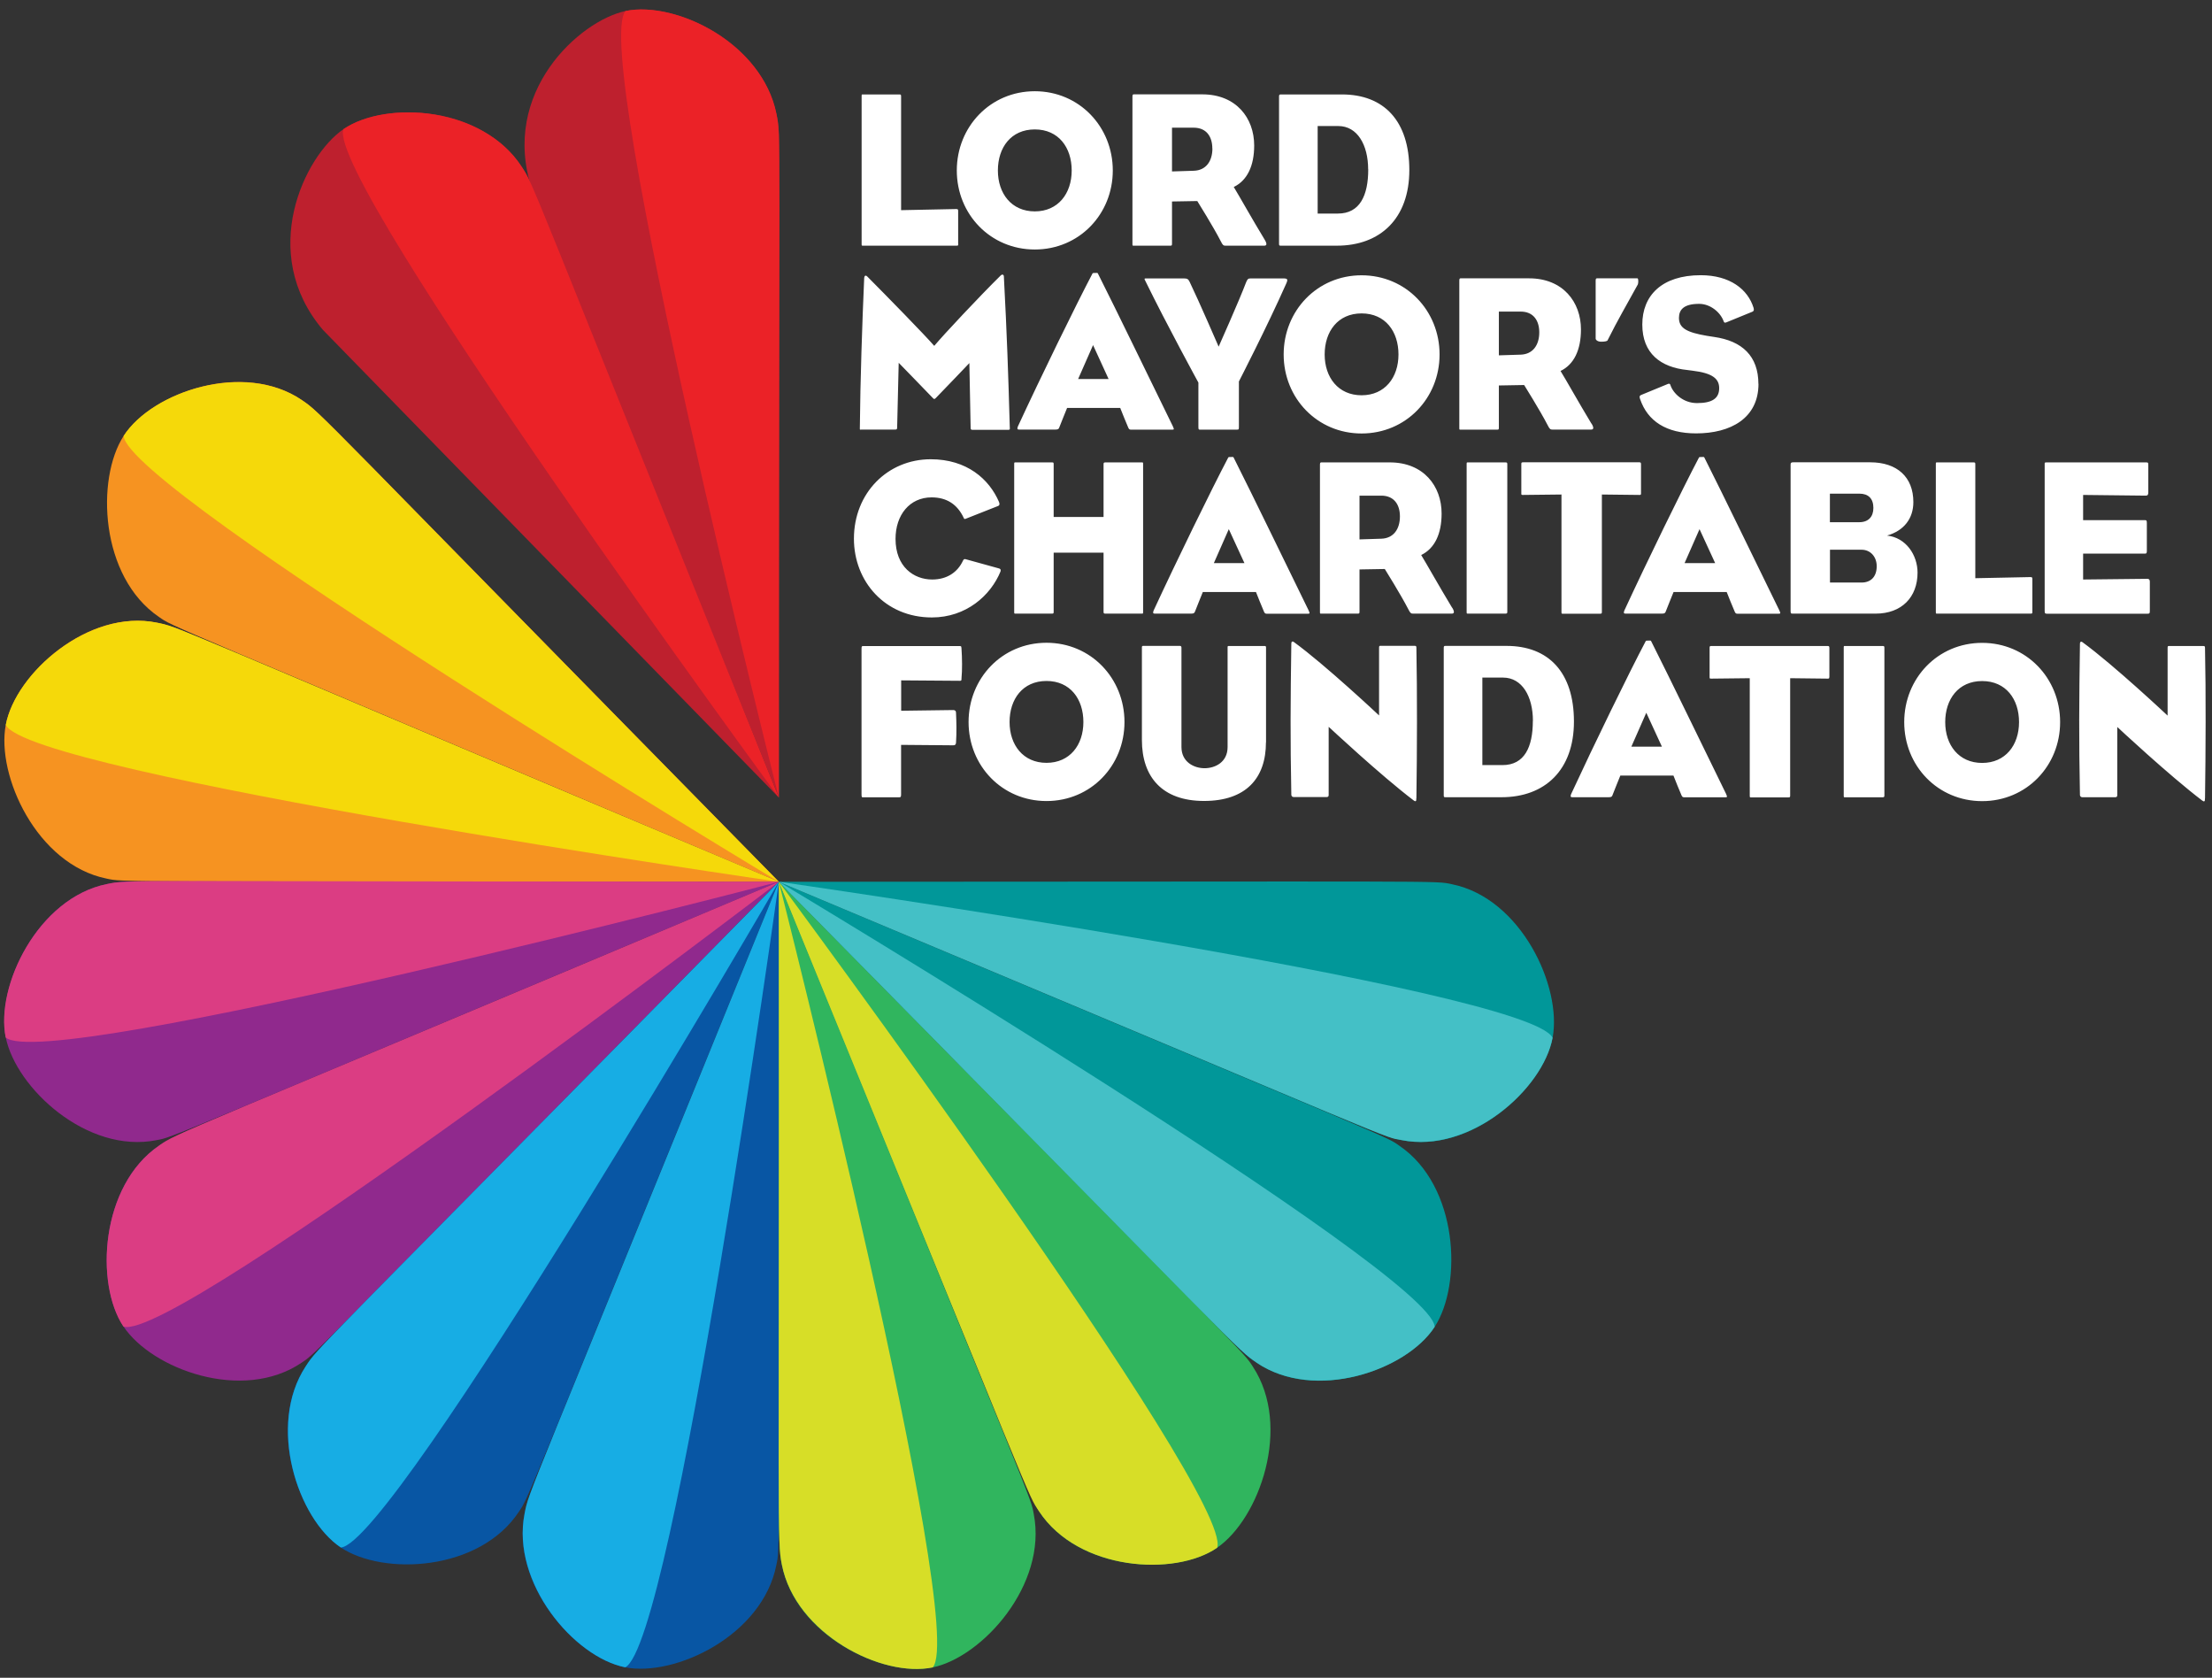 <svg width="211" height="160" viewBox="0 0 211 160" fill="none" xmlns="http://www.w3.org/2000/svg">
<rect x="0" y="0" width="211" height="160" fill="#333333" stroke="none"/>
<path d="M74.292 76.055L50.733 18.015C47.693 8.8 55.296 1.969 59.672 1.05C64.578 0.024 74.374 4.486 74.308 13.337L74.292 76.055Z" fill="#BE202E"/>
<path d="M74.294 76.06L30.809 31.466C24.559 24.114 29.049 14.857 32.757 12.323C36.897 9.492 47.646 9.831 50.881 18.061L74.285 76.068L74.294 76.06Z" fill="#BE202E"/>
<path d="M49.728 15.839C46.053 10.217 36.869 9.513 32.754 12.32C31.075 17.197 74.29 76.065 74.29 76.065C50.03 15.938 50.983 17.76 49.728 15.839Z" fill="#EB2227"/>
<path d="M74.293 84.097C13.94 109.417 16.637 108.39 14.942 108.729C8.3 110.062 1.52 103.745 0.55 98.934C-0.419 94.124 3.549 85.646 10.191 84.313C12.513 83.841 11.601 84.064 74.301 84.089" fill="#90298D"/>
<path d="M74.291 84.089C28.501 130.562 30.245 128.956 28.762 129.958C23.13 133.767 14.484 130.562 11.778 126.497C9.065 122.432 9.554 113.051 15.185 109.242C17.173 107.893 16.644 108.365 74.299 84.089" fill="#90298D"/>
<path d="M74.291 84.094C14.158 58.676 16.595 59.818 15.161 58.833C9.538 55.008 9.138 45.668 11.795 41.57C14.451 37.471 23.163 34.334 28.786 38.15C30.766 39.5 29.87 38.904 74.291 84.086" fill="#F69321"/>
<path d="M74.291 84.089C74.299 150.26 74.405 147.494 74.055 149.249C72.727 155.989 64.382 159.93 59.639 159.003C54.896 158.076 48.711 151.096 50.039 144.356C50.487 142.071 50.056 143.686 74.291 84.089Z" fill="#0856A4"/>
<path d="M74.292 84.089C49.486 144.836 50.496 142.659 49.502 144.158C45.737 149.87 36.545 150.276 32.511 147.577C28.477 144.878 25.389 136.027 29.154 130.314C30.466 128.319 29.838 129.271 74.292 84.089Z" fill="#0856A4"/>
<path d="M74.293 84.092C139.397 84.076 136.765 83.968 138.501 84.324C145.134 85.674 149.013 94.152 148.1 98.971C147.188 103.789 140.318 110.073 133.684 108.724C131.386 108.26 132.462 108.467 74.293 84.092Z" fill="#019799"/>
<path d="M74.293 84.089C134.768 109.54 132.055 108.282 133.489 109.267C139.112 113.092 139.511 122.432 136.854 126.53C134.198 130.629 125.486 133.767 119.863 129.95C117.981 128.666 119.586 130.016 74.293 84.097" fill="#019799"/>
<path d="M99.124 144.133C102.873 149.854 112.114 150.343 116.107 147.594C120.108 144.845 123.262 136.06 119.513 130.339C118.535 128.84 120.247 130.736 74.293 84.089C74.179 83.973 97.926 142.303 99.124 144.141" fill="#30B55E"/>
<path d="M74.292 84.097C99.196 145.184 98.275 142.659 98.609 144.389C99.921 151.137 93.704 158.026 88.969 159.011C84.242 160.005 75.889 155.964 74.577 149.216C74.113 146.824 74.333 147.353 74.284 84.089" fill="#30B55E"/>
<path d="M74.291 84.097C9.53 84.031 11.901 84.147 10.149 83.783C3.516 82.433 -0.364 73.955 0.549 69.136C1.462 64.317 8.332 58.033 14.965 59.383C15.788 59.548 16.587 59.788 17.328 60.111C17.451 60.161 74.177 84.048 74.291 84.097Z" fill="#F69321"/>
<path d="M133.684 108.721C140.179 110.029 147.163 103.927 148.1 98.967C145.876 94.323 74.293 84.089 74.293 84.089C136.659 110.228 131.672 108.315 133.684 108.721Z" fill="#44C0C6"/>
<path d="M119.863 129.95C125.356 133.676 134.116 130.761 136.854 126.53C136.545 121.372 74.293 84.089 74.293 84.089C119.44 129.859 117.956 128.65 119.863 129.941" fill="#44C0C6"/>
<path d="M14.968 59.378C8.571 58.07 1.505 64.097 0.552 69.132C2.776 73.776 74.294 84.093 74.294 84.093C14.829 59.055 17.176 59.825 14.968 59.378Z" fill="#F5D90A"/>
<path d="M28.786 38.151C23.407 34.483 14.59 37.248 11.795 41.57C12.105 46.728 74.291 84.094 74.291 84.094C29.185 38.209 30.709 39.467 28.786 38.151Z" fill="#F5D90A"/>
<path d="M50.039 144.356C48.752 150.922 54.742 158.042 59.639 159.003C64.211 156.743 74.291 84.089 74.291 84.089C49.811 144.29 50.48 142.104 50.039 144.356Z" fill="#17ADE4"/>
<path d="M29.154 130.314C25.486 135.903 28.355 144.795 32.511 147.577C37.588 147.262 74.292 84.089 74.292 84.089C28.852 130.264 30.417 128.393 29.154 130.314Z" fill="#17ADE4"/>
<path d="M10.182 84.311C3.687 85.628 -0.461 93.999 0.542 98.933C4.347 102.361 74.292 84.088 74.292 84.088C10.027 84.063 12.415 83.856 10.182 84.311Z" fill="#DB3D83"/>
<path d="M15.178 109.251C9.588 113.068 9.042 122.415 11.772 126.505C16.58 128.194 74.293 84.089 74.293 84.089C15.415 108.886 17.093 107.951 15.178 109.242" fill="#DB3D83"/>
<path d="M74.291 84.089C74.291 84.089 92.341 155.145 88.975 159.011C84.053 160.038 75.863 155.757 74.584 149.216C74.111 146.79 74.34 146.881 74.291 84.089ZM99.121 144.141C102.87 149.804 112.062 150.384 116.104 147.602C117.767 142.717 74.291 84.089 74.291 84.089C99.431 145.524 97.915 142.295 99.121 144.141Z" fill="#D7DE27"/>
<path d="M91.714 64.725C91.796 63.897 91.779 62.746 91.714 61.827C91.69 61.654 91.714 61.612 91.543 61.612H82.351C82.204 61.612 82.18 61.637 82.18 61.885V75.737C82.18 76.06 82.22 76.035 82.351 76.035H85.765C85.936 76.035 85.953 75.969 85.953 75.737V71.034L90.899 71.076C91.087 71.076 91.168 71.034 91.193 70.844C91.258 69.826 91.234 68.865 91.193 67.971C91.193 67.805 91.111 67.714 90.924 67.714L85.961 67.78V64.883L91.551 64.924C91.722 64.924 91.698 64.899 91.722 64.709M107.263 68.857C107.263 64.684 104.06 61.297 99.823 61.297C95.585 61.297 92.391 64.684 92.391 68.857C92.391 73.03 95.593 76.391 99.823 76.391C104.052 76.391 107.263 73.03 107.263 68.857ZM103.343 68.857C103.343 71.051 102.047 72.748 99.823 72.748C97.598 72.748 96.302 71.043 96.302 68.857C96.302 66.671 97.557 64.941 99.823 64.941C102.088 64.941 103.343 66.663 103.343 68.857ZM120.766 70.794V61.753C120.766 61.654 120.731 61.604 120.66 61.604H117.221C117.099 61.604 117.099 61.629 117.099 61.753V71.241C117.099 72.69 115.909 73.261 114.899 73.261C113.888 73.261 112.698 72.665 112.698 71.241V61.769C112.698 61.654 112.65 61.596 112.552 61.596H109.031C108.961 61.596 108.925 61.637 108.925 61.72V70.571C108.925 74.081 110.849 76.383 114.85 76.383C118.851 76.383 120.758 74.214 120.758 70.786M135.109 76.126C135.174 71.697 135.19 65.992 135.109 61.844C135.109 61.629 135.109 61.587 134.897 61.587H131.711C131.548 61.587 131.548 61.612 131.548 61.844V68.228C131.548 68.228 126.414 63.401 123.415 61.223C123.35 61.182 123.292 61.157 123.244 61.198C123.203 61.223 123.178 61.264 123.178 61.364C123.097 66.986 123.072 70.364 123.178 75.795C123.178 75.878 123.244 76.01 123.39 76.01H126.552C126.677 76.01 126.74 75.947 126.74 75.82V69.312C126.74 69.312 131.686 73.932 134.848 76.333C134.93 76.4 134.995 76.416 135.035 76.4C135.101 76.375 135.101 76.275 135.101 76.126M150.136 68.807C150.136 64.129 147.724 61.596 143.706 61.596H137.88C137.733 61.596 137.717 61.637 137.717 61.811V75.837C137.717 76.01 137.741 76.027 137.88 76.027H143.225C147.373 76.027 150.136 73.427 150.136 68.815M146.216 68.749C146.216 71.241 145.418 72.963 143.323 72.963H141.4V64.618H143.372C145.198 64.618 146.224 66.423 146.224 68.749M164.658 75.729C162.352 71.026 159.402 64.916 157.495 61.132C157.47 61.066 157.364 61.09 157.242 61.09C157.12 61.09 157.014 61.09 156.989 61.132C155.351 64.237 152.043 71.026 149.867 75.729C149.786 75.944 149.802 76.027 149.973 76.027H153.453C153.73 76.027 153.771 75.961 153.828 75.795C154.039 75.282 154.308 74.561 154.561 73.965H159.63C159.842 74.495 160.151 75.29 160.404 75.861C160.469 76.01 160.551 76.035 160.657 76.035H164.568C164.756 76.035 164.78 76.01 164.658 75.737M158.521 71.208H155.612L157.038 67.971L158.53 71.208H158.521ZM174.502 64.568V61.819C174.502 61.645 174.478 61.604 174.331 61.604H163.248C163.077 61.604 163.077 61.645 163.077 61.819V64.568C163.077 64.692 163.077 64.717 163.224 64.717L166.907 64.676V75.853C166.907 76.068 166.907 76.043 167.119 76.043H170.574C170.745 76.043 170.762 76.019 170.762 75.853V64.676L174.347 64.717C174.47 64.717 174.494 64.692 174.494 64.568M179.75 75.845V61.794C179.75 61.62 179.734 61.604 179.538 61.604H176.059C175.871 61.604 175.871 61.579 175.871 61.794V75.845C175.871 76.06 175.871 76.035 176.059 76.035H179.538C179.726 76.035 179.75 76.01 179.75 75.845ZM196.513 68.865C196.513 64.692 193.31 61.306 189.073 61.306C184.835 61.306 181.641 64.692 181.641 68.865C181.641 73.038 184.843 76.4 189.073 76.4C193.302 76.4 196.513 73.038 196.513 68.865ZM192.593 68.865C192.593 71.059 191.298 72.757 189.073 72.757C186.848 72.757 185.552 71.051 185.552 68.865C185.552 66.679 186.807 64.949 189.073 64.949C191.338 64.949 192.593 66.671 192.593 68.865ZM210.334 76.143C210.399 71.713 210.424 66.009 210.334 61.861C210.334 61.645 210.334 61.604 210.122 61.604H206.936C206.765 61.604 206.765 61.629 206.765 61.861V68.244C206.765 68.244 201.631 63.417 198.64 61.239C198.575 61.198 198.518 61.173 198.469 61.215C198.428 61.239 198.404 61.281 198.404 61.38C198.322 67.002 198.298 70.38 198.404 75.812C198.404 75.894 198.469 76.027 198.616 76.027H201.778C201.902 76.027 201.965 75.963 201.965 75.837V69.329C201.965 69.329 206.911 73.949 210.073 76.35C210.155 76.416 210.22 76.433 210.261 76.416C210.326 76.391 210.326 76.292 210.326 76.143" fill="white"/>
<path d="M95.439 54.47C95.48 54.346 95.455 54.238 95.252 54.197L92.106 53.327C91.935 53.286 91.919 53.369 91.853 53.476C91.348 54.561 90.346 55.265 88.92 55.265C87.159 55.265 85.424 54.048 85.424 51.39C85.424 49.113 86.768 47.432 88.863 47.432C90.305 47.432 91.316 48.095 91.919 49.37C91.959 49.477 91.984 49.519 92.106 49.477L95.227 48.244C95.309 48.202 95.398 48.111 95.292 47.863C94.355 45.694 92.237 43.797 88.781 43.797C84.674 43.797 81.455 47.01 81.455 51.373C81.455 55.455 84.43 58.883 88.887 58.883C92.155 58.883 94.502 56.797 95.447 54.478M109.04 58.328V44.286C109.04 44.071 109.04 44.096 108.853 44.096H105.479C105.292 44.096 105.267 44.12 105.267 44.286V49.303H100.508V44.286C100.508 44.112 100.492 44.096 100.345 44.096H96.93C96.743 44.096 96.743 44.071 96.743 44.286V58.328C96.743 58.544 96.743 58.519 96.93 58.519H100.345C100.492 58.519 100.508 58.494 100.508 58.328V52.706H105.267V58.328C105.267 58.502 105.292 58.519 105.479 58.519H108.853C109.04 58.519 109.04 58.544 109.04 58.328ZM124.833 58.221C122.527 53.518 119.577 47.407 117.67 43.624C117.654 43.557 117.548 43.582 117.418 43.582C117.287 43.582 117.189 43.582 117.165 43.624C115.535 46.728 112.218 53.518 110.043 58.221C109.961 58.436 109.977 58.519 110.148 58.519H113.628C113.897 58.519 113.938 58.452 114.003 58.287C114.215 57.773 114.484 57.053 114.736 56.457H119.805C120.017 56.987 120.327 57.773 120.579 58.353C120.645 58.502 120.726 58.527 120.832 58.527H124.752C124.939 58.527 124.964 58.502 124.833 58.229M118.697 53.7H115.788L117.214 50.463L118.705 53.7H118.697ZM138.516 57.956C137.302 55.952 136.104 53.807 135.566 52.93C136.845 52.309 137.513 50.926 137.513 48.972C137.513 46.356 135.794 44.096 132.567 44.096H126.072C126.015 44.096 125.909 44.071 125.909 44.286V58.328C125.909 58.544 125.909 58.519 126.072 58.519H129.511C129.658 58.519 129.682 58.494 129.682 58.328V54.304L132.094 54.263C132.094 54.263 133.626 56.714 134.335 58.096C134.523 58.477 134.604 58.519 134.775 58.519H138.483C138.711 58.519 138.777 58.37 138.524 57.947M133.537 49.245C133.537 50.479 132.909 51.332 131.776 51.373L129.682 51.44V47.267H131.76C132.974 47.267 133.537 48.119 133.537 49.245ZM143.78 58.328V44.286C143.78 44.112 143.756 44.096 143.568 44.096H140.089C139.901 44.096 139.901 44.071 139.901 44.286V58.328C139.901 58.544 139.901 58.519 140.089 58.519H143.568C143.756 58.519 143.78 58.494 143.78 58.328ZM156.534 47.051V44.303C156.534 44.129 156.517 44.087 156.371 44.087H145.288C145.117 44.087 145.117 44.129 145.117 44.303V47.051C145.117 47.176 145.117 47.2 145.263 47.2L148.947 47.159V58.337C148.947 58.552 148.947 58.527 149.159 58.527H152.614C152.785 58.527 152.801 58.502 152.801 58.337V47.159L156.387 47.2C156.509 47.2 156.534 47.176 156.534 47.051ZM169.735 58.221C167.429 53.518 164.479 47.407 162.572 43.624C162.548 43.557 162.45 43.582 162.32 43.582C162.189 43.582 162.092 43.582 162.067 43.624C160.437 46.728 157.12 53.518 154.945 58.221C154.863 58.436 154.879 58.519 155.051 58.519H158.53C158.799 58.519 158.848 58.452 158.905 58.287C159.117 57.773 159.386 57.053 159.639 56.457H164.707C164.919 56.987 165.229 57.773 165.482 58.353C165.547 58.502 165.628 58.527 165.734 58.527H169.654C169.841 58.527 169.866 58.502 169.735 58.229M163.599 53.7H160.69L162.116 50.463L163.607 53.7H163.599ZM182.913 54.611C182.913 52.93 181.804 51.266 180.003 51.075C181.633 50.603 182.513 49.436 182.513 47.879C182.513 45.495 180.965 44.087 178.39 44.087H171.056C170.868 44.087 170.803 44.129 170.803 44.303V58.221C170.803 58.494 170.827 58.519 170.99 58.519H178.911C181.405 58.519 182.913 56.946 182.913 54.602M178.7 48.434C178.7 49.287 178.219 49.8 177.355 49.8H174.552V47.076H177.355C178.219 47.076 178.7 47.54 178.7 48.442M179.017 53.998C179.017 55 178.455 55.554 177.575 55.554H174.56V52.425H177.575C178.414 52.425 179.017 53.087 179.017 53.998ZM193.865 58.337V55.248C193.865 55.074 193.849 55.033 193.678 55.033L188.422 55.141V44.286C188.422 44.112 188.397 44.096 188.234 44.096H184.844C184.657 44.096 184.657 44.071 184.657 44.286V58.328C184.657 58.544 184.657 58.519 184.844 58.519H193.702C193.865 58.519 193.865 58.494 193.865 58.328M205.07 58.221V55.472C205.07 55.29 204.994 55.199 204.842 55.199L198.706 55.265V52.797H204.573C204.761 52.797 204.785 52.756 204.785 52.499V49.9C204.785 49.643 204.761 49.602 204.573 49.602H198.706V47.2L204.696 47.267C204.867 47.267 204.924 47.159 204.924 46.969V44.369C204.924 44.112 204.899 44.096 204.696 44.096H195.226C195.014 44.096 195.039 44.12 195.039 44.311V58.229C195.039 58.486 195.063 58.527 195.267 58.527H204.842C205.054 58.527 205.07 58.486 205.07 58.229" fill="white"/>
<path d="M96.32 40.693C96.174 35.568 96.052 31.925 95.758 26.369C95.758 26.286 95.717 26.22 95.677 26.195C95.611 26.178 95.53 26.195 95.465 26.261C93.493 28.199 89.997 31.925 89.117 32.984C88.171 31.9 84.553 28.199 82.728 26.369C82.662 26.303 82.622 26.286 82.556 26.286C82.491 26.303 82.451 26.369 82.434 26.518C82.247 30.774 82.059 36.288 82.019 40.842C82.019 41.032 82.019 40.966 82.206 40.966H85.352C85.564 40.966 85.58 40.949 85.58 40.668L85.726 34.599C85.726 34.599 88.155 37.091 88.97 37.944C89.035 38.01 89.076 38.051 89.117 38.051C89.157 38.051 89.222 38.01 89.279 37.944C90.119 37.091 92.466 34.624 92.466 34.624L92.588 40.817C92.588 40.925 92.612 40.991 92.759 40.991H96.174C96.386 40.991 96.32 40.867 96.32 40.693ZM111.885 40.668C109.579 35.965 106.629 29.855 104.722 26.071C104.698 26.005 104.592 26.029 104.47 26.029C104.347 26.029 104.241 26.029 104.217 26.071C102.587 29.176 99.27 35.965 97.095 40.668C97.013 40.883 97.029 40.966 97.201 40.966H100.68C100.949 40.966 100.998 40.9 101.055 40.734C101.267 40.221 101.536 39.5 101.789 38.904H106.857C107.069 39.434 107.379 40.221 107.632 40.8C107.697 40.949 107.778 40.974 107.884 40.974H111.804C111.991 40.974 112.016 40.958 111.885 40.676M105.749 36.147H102.84L104.266 32.91L105.749 36.147ZM122.675 27.081C122.887 26.617 122.822 26.551 122.382 26.551H119.301C119.049 26.551 118.992 26.617 118.861 26.932C118.193 28.695 116.245 33.059 116.245 33.059C116.245 33.059 114.338 28.654 113.483 26.89C113.36 26.634 113.271 26.551 112.937 26.551H109.392C109.139 26.551 109.123 26.551 109.27 26.824C111.299 30.972 114.314 36.487 114.314 36.487V40.676C114.314 40.958 114.338 40.974 114.461 40.974H117.94C118.177 40.974 118.177 40.958 118.177 40.676V36.379C118.177 36.379 120.833 31.229 122.675 27.081ZM137.319 33.804C137.319 29.631 134.116 26.253 129.879 26.253C125.641 26.253 122.447 29.639 122.447 33.804C122.447 37.969 125.649 41.339 129.879 41.339C134.108 41.339 137.319 37.977 137.319 33.804ZM133.399 33.804C133.399 35.998 132.104 37.695 129.879 37.695C127.654 37.695 126.358 35.99 126.358 33.804C126.358 31.618 127.613 29.888 129.879 29.888C132.144 29.888 133.399 31.61 133.399 33.804ZM151.808 40.403C150.594 38.399 149.404 36.255 148.858 35.377C150.138 34.764 150.806 33.373 150.806 31.419C150.806 28.803 149.087 26.543 145.859 26.543H139.365C139.299 26.543 139.202 26.518 139.202 26.733V40.784C139.202 40.999 139.202 40.974 139.365 40.974H142.804C142.95 40.974 142.975 40.958 142.975 40.784V36.76L145.387 36.718C145.387 36.718 146.919 39.169 147.628 40.544C147.815 40.925 147.897 40.966 148.068 40.966H151.776C152.004 40.966 152.069 40.817 151.817 40.395M146.829 31.693C146.829 32.926 146.202 33.779 145.069 33.821L142.975 33.887V29.714H145.053C146.267 29.714 146.829 30.567 146.829 31.693ZM156.274 26.799C156.274 26.675 156.25 26.543 156.193 26.543H152.354C152.273 26.543 152.208 26.543 152.208 26.758V32.289C152.208 32.413 152.395 32.587 152.729 32.587C153.047 32.587 153.292 32.545 153.34 32.463C154.384 30.376 155.06 29.267 156.233 27.122C156.258 27.064 156.274 26.932 156.274 26.808M167.732 36.619C167.732 33.961 166.184 32.512 163.503 32.132C163.225 32.09 162.997 32.049 162.81 32.024C160.927 31.701 160.153 31.304 160.153 30.318C160.153 29.532 160.618 28.977 162.076 28.977C163.168 28.977 164.13 29.805 164.423 30.658C164.464 30.765 164.529 30.807 164.676 30.741L167.129 29.739C167.251 29.697 167.341 29.614 167.276 29.374C166.73 27.586 165.01 26.245 162.231 26.245C158.523 26.245 156.657 28.182 156.657 30.948C156.657 33.713 158.417 35.029 160.952 35.286C161.098 35.311 161.31 35.328 161.457 35.352C163.388 35.584 163.991 36.139 163.991 37.017C163.991 37.993 163.323 38.441 161.873 38.441C160.552 38.441 159.591 37.505 159.338 36.718C159.311 36.602 159.235 36.567 159.11 36.611L156.535 37.671C156.388 37.737 156.364 37.844 156.453 38.076C157.171 40.163 158.947 41.33 161.791 41.33C165.083 41.33 167.74 39.881 167.74 36.602" fill="white"/>
<path d="M91.398 23.239V20.15C91.398 19.977 91.382 19.935 91.211 19.935L85.954 20.043V9.196C85.954 9.023 85.93 9.006 85.767 9.006H82.377C82.189 9.006 82.189 8.981 82.189 9.196V23.239C82.189 23.454 82.189 23.429 82.377 23.429H91.235C91.406 23.429 91.406 23.413 91.406 23.239M106.148 16.259C106.148 12.086 102.945 8.7 98.708 8.7C94.47 8.7 91.268 12.086 91.268 16.259C91.268 20.432 94.478 23.794 98.708 23.794C102.937 23.794 106.148 20.432 106.148 16.259ZM102.228 16.259C102.228 18.453 100.933 20.159 98.708 20.159C96.483 20.159 95.187 18.453 95.187 16.259C95.187 14.065 96.442 12.343 98.708 12.343C100.973 12.343 102.228 14.065 102.228 16.259ZM120.637 22.858C119.423 20.863 118.225 18.71 117.687 17.832C118.967 17.211 119.635 15.829 119.635 13.874C119.635 11.258 117.916 8.998 114.688 8.998H108.194C108.128 8.998 108.022 8.973 108.022 9.188V23.239C108.022 23.454 108.022 23.429 108.194 23.429H111.624C111.771 23.429 111.796 23.413 111.796 23.239V19.215L114.208 19.173C114.208 19.173 115.74 21.624 116.449 23.007C116.636 23.396 116.718 23.429 116.889 23.429H120.597C120.825 23.429 120.89 23.28 120.637 22.858ZM115.65 14.156C115.65 15.39 115.023 16.242 113.89 16.284L111.796 16.35V12.177H113.865C115.08 12.177 115.642 13.03 115.642 14.156M134.434 16.218C134.434 11.54 132.022 9.006 128.004 9.006H122.178C122.031 9.006 122.006 9.047 122.006 9.221V23.239C122.006 23.413 122.031 23.429 122.178 23.429H127.524C131.671 23.429 134.434 20.829 134.434 16.218ZM130.514 16.151C130.514 18.643 129.716 20.366 127.621 20.366H125.69V12.02H127.662C129.479 12.02 130.506 13.825 130.506 16.151" fill="white"/>
<path d="M74.063 10.844C72.743 4.179 64.479 0.048 59.671 1.05C56.298 4.916 74.291 76.055 74.291 76.055C74.307 10.927 74.511 13.121 74.063 10.844Z" fill="#EB2227"/>
</svg>
